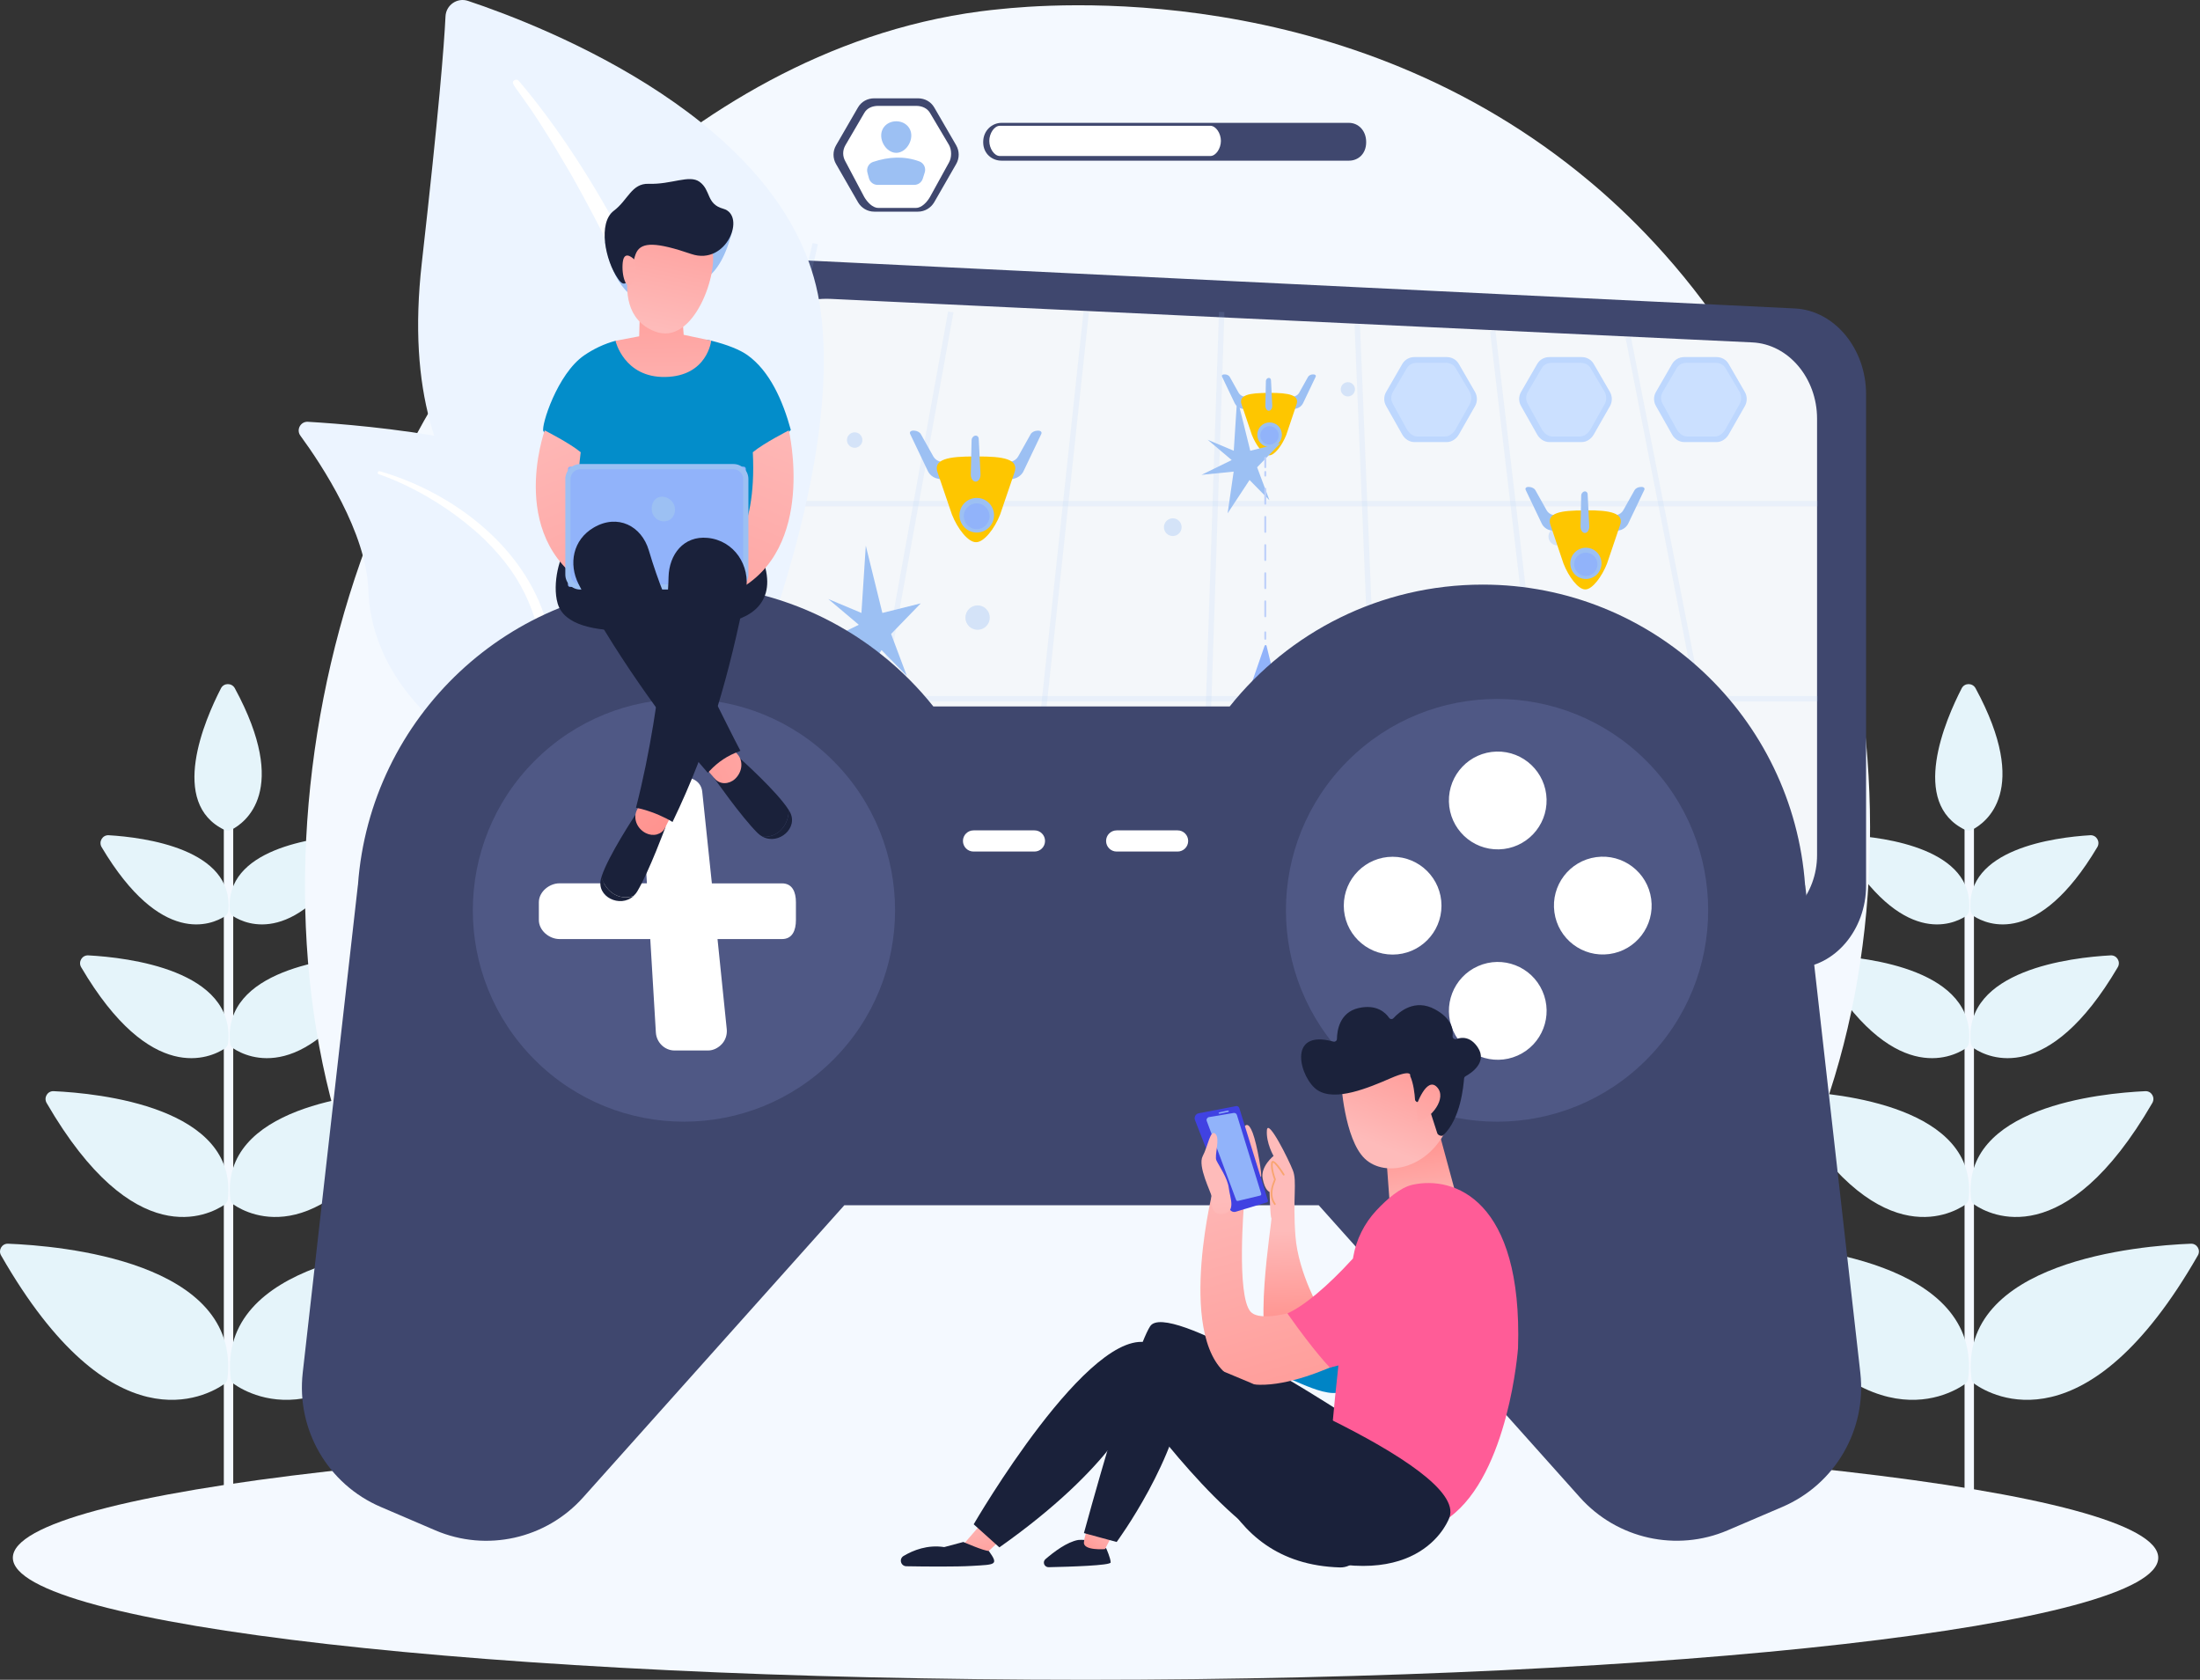 <svg width="685" height="523" viewBox="0 0 685 523" fill="none" xmlns="http://www.w3.org/2000/svg">
    <rect x="0" y="0" width="685" height="523" fill="#333333" stroke="none"/>
    <title>Features Of Android Game Development</title>
    <path d="M672 484.998C672 505.985 522.463 522.998 338 522.998C153.537 522.998 4 505.985 4 484.998C4 464.011 153.537 446.998 338 446.998C522.463 446.998 672 464.011 672 484.998Z" fill="#F4F9FF"/>
<path d="M72.617 251.72H69.691V476.463H72.617V251.72Z" fill="#F4F9FF"/>
<path d="M72.025 258.369C76.249 256.22 90.423 246.212 73.117 214.287C72.188 212.572 69.701 212.562 68.808 214.294C63.723 224.158 52.507 250.054 69.908 258.398C70.574 258.718 71.366 258.703 72.025 258.369Z" fill="#E5F4FA"/>
<path d="M72.677 285.306C76.678 287.842 92.489 294.907 111.026 263.754C112.023 262.077 110.764 259.933 108.819 260.049C97.761 260.713 69.847 264.293 71.573 283.498C71.636 284.236 72.052 284.911 72.677 285.306Z" fill="#E5F4FA"/>
<path d="M69.992 285.306C65.991 287.842 50.18 294.907 31.643 263.754C30.646 262.077 31.905 259.933 33.85 260.049C44.908 260.713 72.822 264.293 71.099 283.498C71.033 284.236 70.617 284.911 69.992 285.306Z" fill="#E5F4FA"/>
<path d="M72.72 326.467C77.071 329.303 95.639 338.157 117.397 301.141C118.384 299.464 117.121 297.349 115.18 297.455C102.932 298.115 69.393 301.991 71.626 324.685C71.698 325.412 72.108 326.066 72.72 326.467Z" fill="#E5F4FA"/>
<path d="M69.95 326.467C65.599 329.303 47.032 338.157 25.273 301.141C24.287 299.464 25.55 297.349 27.491 297.455C39.738 298.115 73.277 301.991 71.045 324.685C70.975 325.412 70.565 326.066 69.95 326.467Z" fill="#E5F4FA"/>
<path d="M72.777 375.084C77.625 378.362 100.894 390.443 128.153 343.411C129.123 341.737 127.902 339.645 125.971 339.734C111.931 340.379 68.639 344.684 71.715 373.325C71.79 374.037 72.181 374.682 72.777 375.084Z" fill="#E5F4FA"/>
<path d="M69.896 375.084C65.048 378.362 41.779 390.443 14.52 343.411C13.55 341.737 14.771 339.645 16.702 339.734C30.742 340.379 74.034 344.684 70.959 373.325C70.882 374.037 70.49 374.682 69.896 375.084Z" fill="#E5F4FA"/>
<path d="M72.865 430.925C78.293 434.717 107.794 451.198 142.345 390.847C143.287 389.199 142.053 387.153 140.161 387.227C123.997 387.855 67.618 392.659 71.834 429.2C71.916 429.895 72.29 430.523 72.865 430.925Z" fill="#E5F4FA"/>
<path d="M69.804 430.925C64.375 434.717 34.874 451.198 0.323 390.847C-0.619 389.199 0.615 387.153 2.508 387.227C18.671 387.855 75.051 392.659 70.834 429.2C70.754 429.895 70.378 430.523 69.804 430.925Z" fill="#E5F4FA"/>
<path d="M614.617 251.72H611.691V476.463H614.617V251.72Z" fill="#F4F9FF"/>
<path d="M614.025 258.369C618.249 256.22 632.423 246.212 615.117 214.287C614.187 212.572 611.701 212.562 610.808 214.294C605.723 224.158 594.507 250.054 611.908 258.398C612.574 258.718 613.366 258.703 614.025 258.369Z" fill="#E5F4FA"/>
<path d="M614.677 285.306C618.678 287.842 634.489 294.907 653.026 263.754C654.023 262.077 652.764 259.933 650.819 260.049C639.761 260.713 611.847 264.293 613.573 283.498C613.636 284.236 614.052 284.911 614.677 285.306Z" fill="#E5F4FA"/>
<path d="M611.992 285.306C607.991 287.842 592.18 294.907 573.643 263.754C572.646 262.077 573.905 259.933 575.85 260.049C586.908 260.713 614.822 264.293 613.099 283.498C613.033 284.236 612.617 284.911 611.992 285.306Z" fill="#E5F4FA"/>
<path d="M614.72 326.467C619.071 329.303 637.639 338.157 659.397 301.141C660.384 299.464 659.121 297.349 657.18 297.455C644.932 298.115 611.393 301.991 613.626 324.685C613.698 325.412 614.107 326.066 614.72 326.467Z" fill="#E5F4FA"/>
<path d="M611.95 326.467C607.599 329.303 589.032 338.157 567.273 301.141C566.286 299.464 567.55 297.349 569.491 297.455C581.738 298.115 615.277 301.991 613.045 324.685C612.975 325.412 612.565 326.066 611.95 326.467Z" fill="#E5F4FA"/>
<path d="M614.777 375.084C619.625 378.362 642.894 390.443 670.153 343.411C671.123 341.737 669.902 339.645 667.971 339.734C653.931 340.379 610.639 344.684 613.714 373.325C613.791 374.037 614.181 374.682 614.777 375.084Z" fill="#E5F4FA"/>
<path d="M611.896 375.084C607.048 378.362 583.779 390.443 556.52 343.411C555.55 341.737 556.771 339.645 558.702 339.734C572.742 340.379 616.034 344.684 612.959 373.325C612.883 374.037 612.49 374.682 611.896 375.084Z" fill="#E5F4FA"/>
<path d="M614.865 430.925C620.293 434.717 649.794 451.198 684.345 390.847C685.287 389.199 684.053 387.153 682.161 387.227C665.997 387.855 609.618 392.659 613.834 429.2C613.916 429.895 614.29 430.523 614.865 430.925Z" fill="#E5F4FA"/>
<path d="M611.804 430.925C606.375 434.717 576.874 451.198 542.323 390.847C541.381 389.199 542.615 387.153 544.508 387.227C560.671 387.855 617.051 392.659 612.834 429.2C612.754 429.895 612.378 430.523 611.804 430.925Z" fill="#E5F4FA"/>
<path d="M523.64 418.54C510.956 431.623 499.614 439.332 490.92 445.141C406.176 501.795 309.287 485.469 279.337 479.887C231.006 470.887 190.22 464.537 155.182 432.826C75.543 360.787 79.41 210.534 140.268 117.441C147.481 106.4 208.235 16.238 305.332 3.522C307.702 3.208 309.479 3.033 311.029 2.876C326.048 1.289 419.121 -7.119 495.015 56.531C505.886 65.636 523.362 82.084 539.565 107.15C598.837 198.795 599.029 340.745 523.64 418.54Z" fill="#F4F9FF"/>
<path d="M558.867 96.039L244.525 80.776C228.461 79.991 215.69 92.655 216.178 109.016L221.37 285.992C221.84 301.848 235.116 314.18 250.849 313.552L559.233 301.429C571.377 300.958 581.029 289.446 581.029 275.718V122.709C581.029 108.598 571.22 96.649 558.867 96.039Z" fill="#3F476E"/>
<path d="M545.608 106.609L258.654 93.056C243.967 92.359 232.346 103.609 232.781 118.139L237.538 275.369C237.956 289.463 250.082 300.4 264.456 299.859L545.939 289.079C557.038 288.661 565.767 278.439 565.767 266.229V130.297C565.749 117.755 556.881 107.133 545.608 106.609Z" fill="#F4F7FA"/>
<g opacity="0.6">
    <path opacity="0.6" d="M262.051 231.448C262.051 233.855 260.1 235.809 257.696 235.809C255.291 235.809 253.34 233.855 253.34 231.448C253.34 229.041 255.291 227.088 257.696 227.088C260.1 227.07 262.051 229.024 262.051 231.448Z" fill="#9CC0F3"/>
    <path opacity="0.6" d="M458.965 244.618C458.965 247.025 457.014 248.978 454.61 248.978C452.205 248.978 450.254 247.025 450.254 244.618C450.254 242.21 452.205 240.257 454.61 240.257C457.014 240.257 458.965 242.193 458.965 244.618Z" fill="#9CC0F3"/>
    <path opacity="0.6" d="M308.186 192.289C308.186 194.382 306.496 196.091 304.388 196.091C302.297 196.091 300.59 194.399 300.59 192.289C300.59 190.196 302.28 188.486 304.388 188.486C306.479 188.486 308.186 190.196 308.186 192.289Z" fill="#9CC0F3"/>
    <path opacity="0.6" d="M367.912 164.136C367.912 165.654 366.675 166.892 365.159 166.892C363.643 166.892 362.406 165.654 362.406 164.136C362.406 162.619 363.643 161.38 365.159 161.38C366.692 161.363 367.912 162.601 367.912 164.136Z" fill="#9CC0F3"/>
    <path opacity="0.6" d="M487.642 167.049C487.642 168.566 486.405 169.805 484.89 169.805C483.374 169.805 482.137 168.566 482.137 167.049C482.137 165.531 483.374 164.293 484.89 164.293C486.405 164.275 487.642 165.514 487.642 167.049Z" fill="#9CC0F3"/>
    <path opacity="0.6" d="M552.404 257.281C552.404 258.798 551.167 260.037 549.651 260.037C548.135 260.037 546.898 258.798 546.898 257.281C546.898 255.763 548.135 254.525 549.651 254.525C551.167 254.525 552.404 255.763 552.404 257.281Z" fill="#9CC0F3"/>
    <path opacity="0.6" d="M421.886 121.209C421.886 122.43 420.893 123.424 419.674 123.424C418.454 123.424 417.461 122.43 417.461 121.209C417.461 119.988 418.454 118.994 419.674 118.994C420.893 118.994 421.886 119.988 421.886 121.209Z" fill="#9CC0F3"/>
    <path opacity="0.6" d="M364.516 237.483C364.516 238.809 363.436 239.89 362.111 239.89C360.787 239.89 359.707 238.809 359.707 237.483C359.707 236.158 360.787 235.076 362.111 235.076C363.436 235.076 364.516 236.158 364.516 237.483Z" fill="#9CC0F3"/>
    <path opacity="0.6" d="M268.516 137.012C268.516 138.338 267.436 139.419 266.111 139.419C264.787 139.419 263.707 138.338 263.707 137.012C263.707 135.686 264.787 134.605 266.111 134.605C267.453 134.622 268.516 135.686 268.516 137.012Z" fill="#9CC0F3"/>
</g>
<g opacity="0.5">
    <g opacity="0.5">
        <path opacity="0.5" d="M253.021 75.676L201.609 298.356L203.256 298.737L254.667 76.057L253.021 75.676Z" fill="#9CC0F3"/>
    </g>
    <g opacity="0.5">
        <path opacity="0.5" d="M295.209 97.001L258.672 298.417L260.34 298.665L296.877 97.249L295.209 97.001Z" fill="#9CC0F3"/>
    </g>
    <g opacity="0.5">
        <path opacity="0.5" d="M337.366 97.064L315.75 298.471L317.432 298.619L339.048 97.212L337.366 97.064Z" fill="#9CC0F3"/>
    </g>
    <g opacity="0.5">
        <path opacity="0.5" d="M379.544 97.119L372.812 298.524L374.502 298.571L381.233 97.165L379.544 97.119Z" fill="#9CC0F3"/>
    </g>
    <g opacity="0.5">
        <path opacity="0.5" d="M566 155.973H197.656V157.665H566V155.973Z" fill="#9CC0F3"/>
    </g>
    <g opacity="0.5">
        <path opacity="0.5" d="M566 216.709H180.426V218.401H566V216.709Z" fill="#9CC0F3"/>
    </g>
    <g opacity="0.5">
        <path opacity="0.5" d="M556 277.445H163.195V279.137H556V277.445Z" fill="#9CC0F3"/>
    </g>
    <g opacity="0.5">
        <path opacity="0.5" d="M423.443 101L421.754 101.055L429.875 298.561L431.564 298.506L423.443 101Z" fill="#9CC0F3"/>
    </g>
    <g opacity="0.5">
        <path opacity="0.5" d="M465.63 103L463.949 103.153L486.958 298.631L488.639 298.478L465.63 103Z" fill="#9CC0F3"/>
    </g>
    <g opacity="0.5">
        <path opacity="0.5" d="M507.818 105L506.152 105.247L544.057 298.671L545.723 298.424L507.818 105Z" fill="#9CC0F3"/>
    </g>
</g>
<path d="M459.277 122.046L454.225 113.307C453.458 111.964 452.029 111.179 450.479 111.179H440.374C438.823 111.179 437.412 111.964 436.628 113.307L431.575 122.064C430.808 123.407 430.808 125.029 431.575 126.372L436.628 135.32C437.394 136.663 438.823 137.64 440.374 137.64H450.479C452.029 137.64 453.441 136.646 454.225 135.303L459.277 126.442C460.044 125.116 460.044 123.389 459.277 122.046Z" fill="#BDD7FE"/>
<path d="M457.606 121.959L453.233 114.598C452.57 113.447 451.333 112.958 450.009 112.958H441.28C439.956 112.958 438.719 113.447 438.057 114.598L433.684 122.064C433.022 123.215 433.022 124.575 433.684 125.744L438.057 133.681C438.719 134.832 439.956 135.896 441.28 135.896H450.009C451.333 135.896 452.57 134.814 453.233 133.646L457.606 125.884C458.268 124.715 458.268 123.11 457.606 121.959Z" fill="#CBE0FF"/>
<path d="M501.285 122.046L496.232 113.307C495.466 111.964 494.037 111.179 492.487 111.179H482.381C480.831 111.179 479.419 111.964 478.635 113.307L473.583 122.064C472.816 123.407 472.816 125.029 473.583 126.372L478.635 135.32C479.402 136.663 480.831 137.64 482.381 137.64H492.487C494.037 137.64 495.448 136.646 496.232 135.303L501.285 126.442C502.052 125.116 502.052 123.389 501.285 122.046Z" fill="#BDD7FE"/>
<path d="M499.613 121.959L495.24 114.598C494.578 113.447 493.341 112.958 492.017 112.958H483.288C481.964 112.958 480.727 113.447 480.065 114.598L475.692 122.064C475.03 123.215 475.03 124.575 475.692 125.744L480.065 133.681C480.727 134.832 481.964 135.896 483.288 135.896H492.017C493.341 135.896 494.578 134.814 495.24 133.646L499.613 125.884C500.276 124.715 500.276 123.11 499.613 121.959Z" fill="#CBE0FF"/>
<path d="M543.289 122.046L538.236 113.307C537.47 111.964 536.041 111.179 534.491 111.179H524.385C522.835 111.179 521.423 111.964 520.639 113.307L515.587 122.064C514.82 123.407 514.82 125.029 515.587 126.372L520.639 135.32C521.406 136.663 522.835 137.64 524.385 137.64H534.491C536.041 137.64 537.452 136.646 538.236 135.303L543.289 126.442C544.056 125.116 544.056 123.389 543.289 122.046Z" fill="#BDD7FE"/>
<path d="M541.617 121.959L537.244 114.598C536.582 113.447 535.345 112.958 534.021 112.958H525.292C523.968 112.958 522.731 113.447 522.069 114.598L517.696 122.064C517.034 123.215 517.034 124.575 517.696 125.744L522.069 133.681C522.731 134.832 523.968 135.896 525.292 135.896H534.021C535.345 135.896 536.582 134.814 537.244 133.646L541.617 125.884C542.279 124.715 542.279 123.11 541.617 121.959Z" fill="#CBE0FF"/>
<path d="M345.49 267.921C345.49 270.014 343.783 271.723 341.692 271.723H251.79C249.7 271.723 247.992 270.014 247.992 267.921V267.886C247.992 265.793 249.7 264.083 251.79 264.083H341.692C343.783 264.083 345.49 265.793 345.49 267.886V267.921Z" fill="#91B3FA"/>
<path d="M333.747 282.66C333.747 284.719 331.988 286.411 330.141 286.411H251.128C249.281 286.411 247.992 284.701 247.992 282.66V282.503C247.992 280.445 249.281 278.195 251.128 278.195H330.141C331.988 278.195 333.747 280.445 333.747 282.503V282.66Z" fill="#91B3FA"/>
<path d="M368.071 259.967C369.351 259.967 370.388 255.906 370.388 250.897C370.388 245.888 369.351 241.827 368.071 241.827C366.791 241.827 365.754 245.888 365.754 250.897C365.754 255.906 366.791 259.967 368.071 259.967Z" fill="#91B3FA"/>
<path d="M371.348 247.757C371.348 248.001 371.157 248.211 370.895 248.211H365.32C365.076 248.211 364.867 248.019 364.867 247.757V246.885C364.867 246.641 365.059 246.432 365.32 246.432H370.895C371.139 246.432 371.348 246.624 371.348 246.885V247.757Z" fill="url(#paint0_linear_2176_1492)"/>
<path d="M377.602 258.38C378.882 258.38 379.92 254.319 379.92 249.31C379.92 244.3 378.882 240.239 377.602 240.239C376.323 240.239 375.285 244.3 375.285 249.31C375.285 254.319 376.323 258.38 377.602 258.38Z" fill="#91B3FA"/>
<path d="M380.739 245.978C380.739 246.222 380.547 246.432 380.286 246.432H374.711C374.467 246.432 374.258 246.24 374.258 245.978V245.106C374.258 244.862 374.449 244.652 374.711 244.652H380.286C380.53 244.652 380.739 244.844 380.739 245.106V245.978Z" fill="url(#paint1_linear_2176_1492)"/>
<path d="M388.648 268.183H366.538C365.475 268.183 364.465 268.061 363.873 268.95L359.743 275.055C359.587 275.317 359.29 275.23 358.977 275.23H358.959C358.681 275.23 359.012 274.393 359.012 274.079V257.578C359.012 256.269 359.691 255.153 360.998 254.979L371.452 253.444C372.131 253.356 372.706 253.042 373.176 252.554L386.958 238.861L387.899 254.961L388.648 268.183Z" fill="url(#paint2_linear_2176_1492)"/>
<path d="M388.648 268.183H366.538C365.475 268.183 364.465 268.061 363.872 268.95L359.743 274.829C359.586 275.09 359.29 275.02 358.977 274.933L364.935 263.142C365.841 261.398 367.636 259.95 369.587 259.95H375.215C376.086 259.95 376.94 260.002 377.706 259.583L387.881 254.856L388.648 268.183Z" fill="#91B3FA"/>
<path d="M418.774 259.967C420.054 259.967 421.091 255.906 421.091 250.897C421.091 245.888 420.054 241.827 418.774 241.827C417.494 241.827 416.457 245.888 416.457 250.897C416.457 255.906 417.494 259.967 418.774 259.967Z" fill="#91B3FA"/>
<path d="M421.856 246.885C421.856 246.641 421.665 246.432 421.403 246.432H415.828C415.584 246.432 415.375 246.624 415.375 246.885V247.757C415.375 248.001 415.567 248.211 415.828 248.211H421.403C421.647 248.211 421.856 248.019 421.856 247.757V246.885Z" fill="url(#paint3_linear_2176_1492)"/>
<path d="M409.243 258.38C410.523 258.38 411.56 254.319 411.56 249.31C411.56 244.3 410.523 240.239 409.243 240.239C407.963 240.239 406.926 244.3 406.926 249.31C406.926 254.319 407.963 258.38 409.243 258.38Z" fill="#91B3FA"/>
<path d="M412.466 245.123C412.466 244.879 412.274 244.67 412.013 244.67H406.437C406.193 244.67 405.984 244.862 405.984 245.123V245.996C405.984 246.24 406.176 246.449 406.437 246.449H412.013C412.257 246.449 412.466 246.257 412.466 245.996V245.123Z" fill="url(#paint4_linear_2176_1492)"/>
<path d="M398.18 268.183H420.289C421.352 268.183 422.363 268.061 422.955 268.95L427.084 275.055C427.241 275.317 427.537 275.23 427.851 275.23H427.868C428.147 275.23 427.136 274.393 427.136 274.079V257.578C427.136 256.269 426.788 255.153 425.499 254.979L415.202 253.444C414.522 253.356 414.034 253.042 413.564 252.554L399.817 238.861L398.894 254.961L398.18 268.183Z" fill="url(#paint5_linear_2176_1492)"/>
<path d="M398.18 268.183H420.289C421.352 268.183 422.363 268.061 422.955 268.95L427.084 274.829C427.241 275.09 427.537 275.02 427.851 274.933L421.892 263.142C420.986 261.398 419.192 259.95 417.24 259.95H411.613C410.742 259.95 409.888 260.002 409.121 259.583L398.946 254.856L398.18 268.183Z" fill="#91B3FA"/>
<path d="M387.287 264.66C387.148 264.433 386.904 264.293 386.642 264.276C386.381 264.258 386.12 264.363 385.945 264.555C384.883 265.758 383.959 266.979 383.193 268.183C383.036 268.445 384.343 282.102 385.214 282.748C385.667 283.097 386.939 283.044 387.061 282.94C388.088 282.172 389.482 268.846 389.308 268.445C388.768 267.189 388.088 265.915 387.287 264.66Z" fill="url(#paint6_linear_2176_1492)"/>
<path d="M402.291 264.66C402.151 264.433 401.908 264.293 401.646 264.276C401.385 264.258 401.124 264.363 400.949 264.555C399.887 265.758 398.963 266.979 398.197 268.183C398.04 268.445 399.346 282.102 400.218 282.748C400.671 283.097 401.942 283.044 402.064 282.94C403.092 282.172 404.486 268.846 404.312 268.445C403.772 267.189 403.092 265.915 402.291 264.66Z" fill="url(#paint7_linear_2176_1492)"/>
<path d="M400.6 226.564L394.38 201.185C394.327 200.993 394.31 200.836 394.101 200.836C393.892 200.836 393.787 200.958 393.718 201.15L385.337 225.43C385.198 225.867 384.832 226.337 384.832 226.808V271.497C384.832 272.457 386.226 274.061 387.184 274.061H399.624C400.582 274.061 400.112 272.439 400.112 271.497V227.646C400.129 227.279 400.704 226.931 400.6 226.564Z" fill="#91B3FA"/>
<path d="M392.76 244.199C395.762 244.199 398.196 238.92 398.196 232.408C398.196 225.895 395.762 220.616 392.76 220.616C389.758 220.616 387.324 225.895 387.324 232.408C387.324 238.92 389.758 244.199 392.76 244.199Z" fill="url(#paint8_linear_2176_1492)"/>
<path d="M395.217 263.072C395.077 262.845 394.833 262.706 394.572 262.688C394.311 262.671 394.049 262.776 393.875 262.967C392.812 264.171 391.889 265.392 391.122 266.596C390.965 266.857 392.272 280.515 393.143 281.16C393.596 281.509 394.868 281.457 394.99 281.352C396.018 280.585 397.412 267.258 397.238 266.857C396.715 265.601 396.035 264.328 395.217 263.072Z" fill="#91B3FA"/>
<path d="M400.131 249.379H384.852V259.374H400.131V249.379Z" fill="url(#paint9_linear_2176_1492)"/>
<path d="M318.693 146.693L324.216 135.129C324.512 134.518 324.042 134.065 323.206 134.082L322.892 134.099C322.108 134.117 321.237 134.588 320.923 135.163L317.003 142.158C316.585 142.926 315.731 143.536 314.843 143.745L308.954 145.054L304.633 151.63L315.836 148.996C317.055 148.699 318.17 147.81 318.693 146.693Z" fill="#9CC0F3"/>
<path d="M283.394 135.128L288.917 146.693C289.457 147.809 290.554 148.699 291.791 148.978L302.994 151.612L298.673 145.036L292.784 143.728C291.896 143.536 291.042 142.908 290.624 142.141L286.704 135.146C286.39 134.588 285.519 134.117 284.735 134.082L284.421 134.064C283.568 134.064 283.097 134.518 283.394 135.128Z" fill="#9CC0F3"/>
<path d="M311.392 160.229C309.667 164.624 306.375 168.811 303.953 168.811C303.918 168.811 303.883 168.811 303.848 168.811C301.426 168.811 298.134 164.607 296.409 160.229C294.945 155.92 293.482 151.647 292.018 147.356C290.258 142.908 295.363 142.071 303.744 142.123C303.848 142.123 303.953 142.123 304.057 142.123C312.455 142.071 317.543 142.908 315.783 147.356C314.337 151.647 312.873 155.92 311.392 160.229Z" fill="#FEC600"/>
<path d="M298.742 160.421C298.742 157.438 301.147 155.031 304.126 155.031C307.105 155.031 309.509 157.438 309.509 160.421C309.509 163.403 307.105 165.81 304.126 165.81C301.164 165.81 298.742 163.386 298.742 160.421Z" fill="#9CC0F3"/>
<path d="M300.086 160.735C300.086 158.519 301.88 156.723 304.093 156.723C306.306 156.723 308.1 158.519 308.1 160.735C308.1 162.95 306.306 164.746 304.093 164.746C301.88 164.729 300.086 162.95 300.086 160.735Z" fill="#91B3FA"/>
<path d="M302.523 136.995C302.541 136.35 303.011 135.774 303.604 135.652C304.196 135.53 304.719 135.949 304.736 136.594L305.294 147.566C305.363 148.856 304.684 149.955 303.778 149.955C302.907 149.955 302.245 148.891 302.262 147.67L302.523 136.995Z" fill="#9CC0F3"/>
<path d="M506.967 163.02L511.967 152.554C512.228 151.996 511.81 151.577 511.044 151.612L510.747 151.629C510.033 151.647 509.249 152.065 508.953 152.589L505.416 158.903C505.033 159.583 504.266 160.159 503.465 160.333L498.133 161.519L494.23 167.467L504.353 165.095C505.486 164.816 506.479 164.014 506.967 163.02Z" fill="#9CC0F3"/>
<path d="M475.047 152.554L480.047 163.02C480.535 164.031 481.528 164.834 482.643 165.095L492.766 167.467L488.863 161.519L483.532 160.333C482.73 160.159 481.964 159.601 481.58 158.903L478.044 152.589C477.765 152.083 476.981 151.664 476.249 151.629L475.953 151.612C475.204 151.577 474.785 151.996 475.047 152.554Z" fill="#9CC0F3"/>
<path d="M500.361 175.491C498.81 179.451 495.831 183.515 493.636 183.515C493.601 183.515 493.566 183.515 493.549 183.515C491.353 183.515 488.374 179.468 486.823 175.491C485.499 171.601 484.175 167.607 482.851 163.717C481.265 159.705 485.865 158.868 493.461 158.92C493.549 158.92 493.653 158.885 493.74 158.885C501.319 158.833 505.936 159.705 504.351 163.717C503.009 167.624 501.685 171.601 500.361 175.491Z" fill="#FEC600"/>
<path d="M488.934 175.404C488.934 172.718 491.111 170.538 493.795 170.538C496.478 170.538 498.656 172.718 498.656 175.404C498.656 178.09 496.478 180.271 493.795 180.271C491.111 180.288 488.934 178.108 488.934 175.404Z" fill="#9CC0F3"/>
<path d="M490.137 175.7C490.137 173.694 491.757 172.072 493.761 172.072C495.764 172.072 497.385 173.694 497.385 175.7C497.385 177.706 495.764 179.328 493.761 179.328C491.757 179.311 490.137 177.689 490.137 175.7Z" fill="#91B3FA"/>
<path d="M492.332 154.229C492.349 153.653 492.785 153.112 493.307 153.008C493.847 152.903 494.3 153.269 494.335 153.862L494.84 163.787C494.893 164.956 494.283 165.95 493.482 165.95C492.697 165.95 492.088 164.991 492.123 163.874L492.332 154.229Z" fill="#9CC0F3"/>
<path d="M405.704 125.57L409.641 117.319C409.85 116.883 409.519 116.552 408.927 116.569H408.7C408.143 116.586 407.516 116.918 407.289 117.319L404.501 122.308C404.205 122.848 403.595 123.285 402.951 123.442L398.752 124.383L395.668 129.076L403.665 127.192C404.536 126.982 405.32 126.355 405.704 125.57Z" fill="#9CC0F3"/>
<path d="M380.512 117.302L384.45 125.552C384.833 126.354 385.617 126.982 386.505 127.192L394.503 129.076L391.419 124.383L387.22 123.441C386.575 123.302 385.983 122.848 385.669 122.308L382.881 117.319C382.655 116.918 382.028 116.586 381.47 116.569H381.244C380.634 116.534 380.303 116.865 380.512 117.302Z" fill="#9CC0F3"/>
<path d="M400.495 135.425C399.258 138.547 396.923 141.774 395.181 141.774C395.163 141.774 395.128 141.774 395.111 141.774C393.386 141.774 391.034 138.564 389.797 135.425C388.752 132.355 387.706 129.197 386.661 126.128C385.406 122.953 389.048 122.308 395.024 122.342C395.093 122.342 395.181 122.325 395.25 122.325C401.244 122.29 404.868 122.97 403.613 126.145C402.585 129.215 401.54 132.355 400.495 135.425Z" fill="#FEC600"/>
<path d="M391.473 135.355C391.473 133.227 393.198 131.518 395.306 131.518C397.431 131.518 399.139 133.244 399.139 135.355C399.139 137.483 397.414 139.192 395.306 139.192C393.198 139.192 391.473 137.466 391.473 135.355Z" fill="#9CC0F3"/>
<path d="M397.296 137.585C398.412 136.468 398.412 134.656 397.296 133.539C396.18 132.422 394.371 132.422 393.255 133.539C392.139 134.656 392.139 136.468 393.255 137.585C394.371 138.702 396.18 138.702 397.296 137.585Z" fill="#91B3FA"/>
<path d="M394.155 118.627C394.173 118.174 394.504 117.755 394.922 117.668C395.34 117.581 395.706 117.877 395.741 118.348L396.141 126.18C396.194 127.105 395.706 127.89 395.061 127.89C394.434 127.89 393.964 127.14 393.981 126.25L394.155 118.627Z" fill="#9CC0F3"/>
<path d="M487.973 218.314L489.803 190.039L496.772 218.314L512.888 214.267L500.431 227.122L507.034 244.74L496.406 233.907L484.663 251.717L487.904 229.442L470.742 231.151L486.858 223.267L474.035 212.435L487.973 218.314Z" fill="#0084C5"/>
<path d="M384.151 140.344L385.213 123.86L389.29 140.344L398.699 137.989L391.416 145.49L395.266 155.763L389.064 149.449L382.234 159.828L384.116 146.833L374.098 147.844L383.506 143.239L376.032 136.925L384.151 140.344Z" fill="#9CC0F3"/>
<path d="M393.96 199.196C393.716 199.196 393.664 199.004 393.664 198.76V197.016C393.664 196.771 393.716 196.58 393.96 196.58C394.204 196.58 394.256 196.771 394.256 197.016V198.76C394.256 199.004 394.204 199.196 393.96 199.196Z" fill="#BDD0FB"/>
<path d="M393.96 192.184C393.716 192.184 393.664 191.992 393.664 191.748V187.37C393.664 187.126 393.716 186.934 393.96 186.934C394.204 186.934 394.256 187.126 394.256 187.37V191.748C394.256 191.992 394.204 192.184 393.96 192.184ZM393.96 183.428C393.716 183.428 393.664 183.236 393.664 182.992V178.613C393.664 178.369 393.716 178.177 393.96 178.177C394.204 178.177 394.256 178.369 394.256 178.613V182.992C394.256 183.236 394.204 183.428 393.96 183.428ZM393.96 174.671C393.716 174.671 393.664 174.479 393.664 174.235V169.857C393.664 169.613 393.716 169.421 393.96 169.421C394.204 169.421 394.256 169.613 394.256 169.857V174.235C394.256 174.479 394.204 174.671 393.96 174.671ZM393.96 165.898C393.716 165.898 393.664 165.706 393.664 165.462V161.083C393.664 160.839 393.716 160.647 393.96 160.647C394.204 160.647 394.256 160.839 394.256 161.083V165.462C394.256 165.706 394.204 165.898 393.96 165.898ZM393.96 157.141C393.716 157.141 393.664 156.949 393.664 156.705V152.327C393.664 152.083 393.716 151.891 393.96 151.891C394.204 151.891 394.256 152.083 394.256 152.327V156.705C394.256 156.949 394.204 157.141 393.96 157.141ZM393.96 148.385C393.716 148.385 393.664 148.193 393.664 147.949V147.077C393.664 146.832 393.716 146.641 393.96 146.641C394.204 146.641 394.256 146.832 394.256 147.077V147.949C394.256 148.193 394.204 148.385 393.96 148.385Z" fill="#BDD0FB"/>
<path d="M393.96 145.751C393.716 145.751 393.664 145.559 393.664 145.315V142.681C393.664 142.437 393.716 142.245 393.96 142.245C394.204 142.245 394.256 142.437 394.256 142.681V145.315C394.256 145.559 394.204 145.751 393.96 145.751Z" fill="#BDD0FB"/>
<path d="M268.22 190.841L269.579 169.892L274.736 190.841L286.688 187.858L277.454 197.382L282.35 210.429L274.475 202.406L265.764 215.61L268.168 199.092L255.449 200.365L267.401 194.521L257.888 186.498L268.22 190.841Z" fill="#9CC0F3"/>
<path d="M208.215 270.956C208.215 270.956 217.135 215.296 193.493 196.841C169.815 178.369 122.251 162.356 131.328 81.927C136.642 34.831 138.28 14.144 138.715 5.091C138.889 1.55 142.374 -0.839 145.719 0.277C169.432 8.179 245.9 37.866 255.134 94.137C266.059 160.856 208.215 270.956 208.215 270.956Z" fill="#ECF4FF"/>
<path d="M161.506 25.151C184.974 52.641 210.116 99.074 220.831 143.518C221.998 150.757 226.162 166.403 225.273 193.056C224.681 215.313 220.343 238.303 215.342 253.252C215.029 254.194 214.001 254.699 213.06 254.385C211.44 253.845 211.91 252.083 211.91 252.135C218.792 226.39 221.859 193.597 218.252 163.142C213.461 125.692 196.543 87.701 178.18 54.943L176.263 51.699C161.924 27 158.3 26.337 160.129 24.994C160.565 24.68 161.175 24.75 161.506 25.151Z" fill="white"/>
<path d="M199.993 375.543C202.989 378.055 178.284 324.418 184.329 251.14C187.169 216.621 197.275 174.95 182.274 154.28C169.799 137.081 114.168 132.407 95.874 131.325C93.591 131.186 92.18 133.785 93.522 135.634C100.195 144.756 114.115 165.827 114.69 183.759C115.457 207.411 133.054 226.633 150.947 235.058C168.841 243.483 178.406 249.728 180.218 282.119C182.047 314.493 191.473 368.426 199.993 375.543Z" fill="#ECF4FF"/>
<path d="M118.246 146.71C140.373 153.111 161.89 169.194 169.382 191.329L170.079 193.439C171.682 198.376 179.296 232.529 181.491 259.827C181.526 260.176 181.265 260.472 180.934 260.49C180.359 260.542 180.237 259.879 180.272 259.949C177.937 244.251 173.982 224.121 170.619 208.964C167.082 192.463 164.521 181.229 150.566 167.676C134.955 152.92 117.88 147.634 117.933 147.652C117.671 147.565 117.532 147.268 117.636 147.024C117.724 146.78 117.985 146.64 118.246 146.71Z" fill="white"/>
<path d="M579.239 427.439L562.078 275.599L562.043 275.616C558.297 223.357 514.792 182.017 461.653 182.017C429.751 182.017 401.335 196.826 382.884 219.956H290.613C272.162 196.809 243.745 182 211.844 182C158.687 182 115.2 223.287 111.454 275.546L111.436 275.564L94.257 427.422C92.254 445.161 102.098 462.133 118.51 469.163L135.55 476.471C151.474 483.291 169.977 479.157 181.546 466.232L262.893 375.25H410.604L491.951 466.232C503.52 479.157 522.023 483.274 537.947 476.454L554.987 469.163C571.382 462.133 581.243 445.179 579.239 427.439Z" fill="#3F476E"/>
<path d="M259.439 329.957C285.11 304.256 285.11 262.586 259.439 236.885C233.767 211.184 192.146 211.184 166.474 236.885C140.803 262.586 140.803 304.256 166.474 329.957C192.146 355.658 233.767 355.658 259.439 329.957Z" fill="#4F5885"/>
<path d="M512.611 329.964C538.282 304.263 538.282 262.594 512.61 236.893C486.939 211.192 445.318 211.192 419.646 236.893C393.975 262.594 393.975 304.263 419.646 329.964C445.318 355.665 486.939 355.665 512.611 329.964Z" fill="#4F5885"/>
<path d="M466.723 264.448C475.121 264.238 481.759 257.252 481.549 248.845C481.339 240.437 474.361 233.792 465.963 234.002C457.566 234.212 450.928 241.198 451.138 249.605C451.348 258.013 458.325 264.658 466.723 264.448Z" fill="white"/>
<path d="M472.503 328.658C480.185 325.255 483.657 316.262 480.259 308.571C476.86 300.88 467.877 297.403 460.195 300.806C452.513 304.209 449.04 313.202 452.439 320.893C455.838 328.584 464.821 332.06 472.503 328.658Z" fill="white"/>
<path d="M501.106 297.041C509.429 295.905 515.256 288.229 514.121 279.896C512.986 271.564 505.319 265.73 496.996 266.866C488.673 268.002 482.846 275.678 483.981 284.011C485.116 292.344 492.783 298.177 501.106 297.041Z" fill="white"/>
<path d="M433.616 297.207C442.017 297.207 448.826 290.39 448.826 281.98C448.826 273.57 442.017 266.752 433.616 266.752C425.216 266.752 418.406 273.57 418.406 281.98C418.406 290.39 425.216 297.207 433.616 297.207Z" fill="white"/>
<path d="M243.483 275.038H221.653L218.656 246.519C218.342 243.536 215.833 241.984 212.837 241.984H205.571C203.968 241.984 202.418 241.949 201.32 243.117C200.223 244.286 199.648 245.49 199.735 247.112L201.425 275.02H174.21C170.987 275.02 167.781 277.689 167.781 280.916V286.463C167.781 289.69 170.987 292.376 174.21 292.376H202.47L204.212 321.471C204.404 324.558 206.948 327.07 210.049 327.07H220.468C222.123 327.07 223.691 326.233 224.806 325.012C225.921 323.791 226.444 322.099 226.287 320.459L223.412 292.376H243.483C246.707 292.376 247.822 289.69 247.822 286.463V280.916C247.822 277.707 246.707 275.038 243.483 275.038Z" fill="white"/>
<path d="M325.387 261.833C325.387 263.665 323.907 265.13 322.095 265.13H303.121C301.292 265.13 299.828 263.648 299.828 261.833C299.828 260.002 301.309 258.537 303.121 258.537H322.095C323.907 258.519 325.387 260.002 325.387 261.833Z" fill="white"/>
<path d="M369.954 261.833C369.954 263.665 368.473 265.13 366.661 265.13H347.687C345.858 265.13 344.395 263.648 344.395 261.833C344.395 260.002 345.875 258.537 347.687 258.537H366.661C368.473 258.519 369.954 260.002 369.954 261.833Z" fill="white"/>
<path d="M181.891 110.638C184.871 108.597 188.164 107.045 191.648 106.103C192.955 105.754 200.028 107.813 204.402 107.708C210.395 107.568 216.51 104.83 221.459 106.068C226.372 107.289 230.396 108.894 232.714 110.551C239.665 115.505 243.742 124.732 246.234 133.872C241.53 138.704 235.606 140.867 235.606 140.867L234.508 185.294L208.269 198.742L178.302 183.672L179.382 140.256C179.382 140.256 169.87 135.826 169.173 134.204C168.458 132.581 173.493 116.412 181.891 110.638Z" fill="#038DCA"/>
<path d="M183.775 168.148C183.775 168.148 179.768 168.218 176.788 170.52C174.332 172.421 171.84 181.718 173.635 187.893C177.607 201.516 212.47 194.801 222.349 194.225C232.228 193.649 241.27 188.748 238.326 176.869C235.381 164.956 183.775 168.148 183.775 168.148Z" fill="#1A213A"/>
<path d="M196.109 69.595C195.987 69.822 188.391 75.421 188.391 75.421C188.391 75.421 190.063 87.457 196.893 92.201C204.367 97.434 214.96 87.91 214.96 87.91C214.96 87.91 223.393 89.916 227.871 72.351C228.899 68.322 222.958 67.973 215.797 68.723C206.563 69.682 196.109 69.595 196.109 69.595Z" fill="#9CC0F3"/>
<path d="M169.609 134.012C169.609 134.012 156.855 169.386 185.934 183.934C191.962 183.131 189.645 173.102 189.645 173.102C189.645 173.102 177.014 170.311 180.812 140.797C177.31 137.902 169.609 134.012 169.609 134.012Z" fill="url(#paint10_linear_2176_1492)"/>
<path d="M245.607 134.012C245.607 134.012 254.37 170.939 229.282 183.934C223.253 183.131 225.571 173.102 225.571 173.102C225.571 173.102 235.745 168.078 234.404 140.797C237.906 137.902 245.607 134.012 245.607 134.012Z" fill="url(#paint11_linear_2176_1492)"/>
<path d="M231.565 182.73H177.484C177.136 182.73 176.84 182.433 176.84 182.084V145.943C176.84 145.594 177.136 145.297 177.484 145.297H231.565C231.913 145.297 232.21 145.594 232.21 145.943V182.084C232.21 182.451 231.913 182.73 231.565 182.73Z" fill="#91B3FA"/>
<path d="M228.375 183.55H180.671C178.11 183.55 176.02 181.456 176.02 178.892V149.135C176.02 146.571 178.11 144.478 180.671 144.478H228.375C230.936 144.478 233.027 146.571 233.027 149.135V178.892C233.027 181.456 230.936 183.55 228.375 183.55ZM180.671 146.1C178.999 146.1 177.64 147.46 177.64 149.135V178.892C177.64 180.567 178.999 181.927 180.671 181.927H228.375C230.048 181.927 231.407 180.567 231.407 178.892V149.135C231.407 147.46 230.048 146.1 228.375 146.1H180.671Z" fill="#9CC0F3"/>
<path d="M187.293 272.979C189.331 266.543 197.764 253.81 197.764 253.81L199.524 254.124L207.242 257.438C207.242 257.438 202.137 271.252 198.496 277.41C198.13 278.038 197.694 278.561 197.224 278.98C196.945 279.067 196.666 279.154 196.37 279.206C191.98 280.183 188.234 276.974 187.293 272.979Z" fill="#1A213A"/>
<path d="M187.118 273.625C187.17 273.416 187.24 273.206 187.309 272.979C188.233 276.974 191.996 280.183 196.404 279.224C196.7 279.154 196.979 279.085 197.258 278.997C193.076 282.782 185.637 279.189 187.118 273.625Z" fill="#1A213A"/>
<path d="M199.592 249.798L198.373 252.083C197.728 253.304 197.641 254.769 198.146 256.147C198.652 257.525 199.714 258.694 201.091 259.392C202.188 259.95 203.425 260.089 204.54 259.793C205.656 259.479 206.562 258.764 207.067 257.769L208.826 254.228L199.592 249.798Z" fill="url(#paint12_linear_2176_1492)"/>
<path d="M220.29 167.467C212.833 166.77 208.338 172.648 208.164 179.66C208.233 179.817 206.979 216.744 198.023 251.49C201.299 252.153 204.522 253.339 207.484 254.839C208.146 255.17 208.773 255.537 209.401 255.92C221.022 231.884 227.137 209.61 232.242 184.056C233.758 176.102 228.566 168.235 220.29 167.467Z" fill="#1A213A"/>
<path d="M245.555 252.153C241.948 246.432 230.571 236.28 230.571 236.28L228.951 237.03L222.348 242.228C222.348 242.228 230.798 254.316 235.868 259.339C236.39 259.845 236.931 260.246 237.506 260.543C237.802 260.56 238.098 260.56 238.394 260.543C242.872 260.334 245.677 256.269 245.555 252.153Z" fill="#1A213A"/>
<path d="M245.902 252.728C245.797 252.537 245.675 252.345 245.553 252.153C245.675 256.269 242.87 260.334 238.392 260.543C238.096 260.56 237.8 260.543 237.504 260.543C242.487 263.142 248.724 257.752 245.902 252.728Z" fill="#1A213A"/>
<path d="M227.8 232.861L229.56 234.762C230.501 235.774 230.954 237.187 230.814 238.652C230.675 240.117 229.943 241.53 228.811 242.559C227.905 243.379 226.737 243.832 225.587 243.832C224.42 243.832 223.375 243.344 222.643 242.524L220.047 239.541L227.8 232.861Z" fill="url(#paint13_linear_2176_1492)"/>
<path d="M220.97 239.995C223.6 237.187 226.649 235.181 230.117 233.96C230.256 233.89 230.395 233.82 230.535 233.75C229.559 231.919 228.322 229.512 226.737 226.337C215.185 202.946 207.833 190.98 202.014 171.34C199.749 163.717 192.326 159.932 184.922 164.223C178.319 168.043 176.994 175.613 180.148 181.858C189.591 200.574 207.188 225.587 220.395 240.623C220.604 240.413 220.795 240.204 220.97 239.995Z" fill="#1A213A"/>
<path d="M191.633 106.103C191.633 106.103 194.281 117.616 207.157 117.371C220.276 117.127 221.443 106.068 221.443 106.068L212.871 104.237L212.157 94.678L199.264 95.638L199.02 104.708L191.633 106.103Z" fill="url(#paint14_linear_2176_1492)"/>
<path d="M201.091 67.589C201.091 67.589 186.316 96.231 203.843 103.173C216.196 108.074 223.949 84.16 221.632 77.671C218.06 67.659 215.708 68.845 215.708 68.845L201.091 67.589Z" fill="url(#paint15_linear_2176_1492)"/>
<path d="M225.186 64.99C232.486 66.996 226.249 82.835 215.255 79.084C204.279 75.334 199.958 75.386 198.25 78.404C196.543 81.422 196.177 92.149 192.466 86.846C188.389 81.038 186.124 69.369 191.124 65.618C195.585 62.252 196.63 57.054 201.979 57.228C209.087 57.472 214.575 54.315 217.781 56.583C221.44 59.199 219.82 63.508 225.186 64.99Z" fill="#1B223B"/>
<path d="M197.573 80.881C197.573 80.881 194.419 77.48 193.914 81.579C193.408 85.66 195.029 90.928 196.928 88.05C198.827 85.155 197.573 80.881 197.573 80.881Z" fill="url(#paint16_linear_2176_1492)"/>
<path d="M210.116 158.048C210.429 160.107 209.314 161.991 207.258 162.287C205.203 162.601 203.286 161.171 202.972 159.095C202.659 157.037 203.617 154.978 205.673 154.682C207.729 154.368 209.82 155.973 210.116 158.048Z" fill="#9CC0F3"/>
<path d="M297.718 45.227L290.888 33.453C289.843 31.64 287.927 30.61 285.836 30.61H272.194C270.103 30.61 268.186 31.64 267.141 33.453L260.311 45.262C259.266 47.059 259.266 49.274 260.311 51.071L267.141 62.95C268.186 64.763 270.103 65.897 272.194 65.897H285.836C287.927 65.897 289.843 64.746 290.888 62.95L297.718 51.071C298.764 49.274 298.764 47.042 297.718 45.227Z" fill="#3F476E"/>
<path d="M295.473 45.106L289.584 35.181C288.678 33.628 287.022 32.965 285.228 32.965H273.45C271.656 32.965 269.983 33.611 269.094 35.181L263.205 45.263C262.317 46.815 262.317 48.664 263.205 50.216L269.094 61.328C270 62.88 271.656 64.729 273.45 64.729H285.228C287.022 64.729 288.695 62.845 289.584 61.293L295.473 50.6C296.361 49.048 296.361 46.675 295.473 45.106Z" fill="white"/>
<path d="M425.375 44.286C425.375 47.861 422.935 50.024 420.008 50.024H311.83C308.903 50.024 306.133 47.861 306.133 44.286V44.216C306.133 40.64 308.886 38.251 311.83 38.251H420.008C422.935 38.251 425.375 40.64 425.375 44.216V44.286Z" fill="#3F476E"/>
<path d="M380.144 43.867C380.144 46.152 378.646 48.577 376.817 48.577H311.359C309.512 48.577 308.031 46.17 308.031 43.867C308.031 41.582 309.53 39.158 311.359 39.158H376.817C378.663 39.175 380.144 41.582 380.144 43.867Z" fill="white"/>
<path d="M283.745 42.192C283.745 44.791 281.654 47.582 279.058 47.582C276.462 47.582 274.371 44.791 274.371 42.192C274.371 39.593 276.462 37.762 279.058 37.762C281.636 37.762 283.745 39.593 283.745 42.192Z" fill="#9CC0F3"/>
<path d="M273.24 57.559H284.687C285.889 57.559 286.952 56.775 287.318 55.623L287.928 53.705C288.381 52.292 287.649 50.774 286.255 50.251C281.603 48.541 276.777 48.768 271.846 50.408C270.47 50.861 269.703 52.344 270.087 53.757L270.557 55.501C270.888 56.722 271.986 57.559 273.24 57.559Z" fill="#9CC0F3"/>
<path d="M401.228 429.285C404.068 429.843 420.236 439.489 420.236 428.465C420.236 427.436 420.236 416.168 420.236 416.168C420.236 416.168 400.409 429.111 401.228 429.285Z" fill="#0084C5"/>
<path d="M411.349 408.598C411.349 408.598 404.24 396.597 403.352 384.806C402.463 373.014 403.909 367.869 402.568 364.432C401.244 361.014 394.762 348.001 394.466 351.908C394.17 355.816 396.539 359.897 396.539 359.897C396.539 359.897 392.428 363.177 393.142 366.944C393.839 370.712 395.285 371.096 395.285 371.096C395.285 371.096 395.511 379.241 395.877 379.241C396.243 379.241 389.361 420.162 397.062 421.052C404.763 421.942 410.983 427.419 411.349 408.598Z" fill="url(#paint17_linear_2176_1492)"/>
<path d="M391.036 364.049C390.966 363.508 385.983 352.658 386.872 351.437C387.76 350.199 388.666 349.1 390.06 352.763C391.454 356.426 393.127 366.369 392.586 366.421C392.064 366.473 391.297 365.985 391.036 364.049Z" fill="url(#paint18_linear_2176_1492)"/>
<path d="M344.462 482.137C344.462 482.137 340.698 479.015 335.715 479.468C332.231 480.079 328.154 483.166 325.506 485.451C325.053 485.852 324.896 486.48 325.122 487.038C325.349 487.597 325.906 487.963 326.516 487.946C333.05 487.806 345.821 487.422 345.821 486.463C345.821 485.172 344.462 482.137 344.462 482.137Z" fill="#1A213A"/>
<path d="M347.042 476.643L344.045 482.312C344.045 482.312 337.267 482.87 337.494 480.201C337.72 477.532 339.375 474.305 339.375 474.305L347.042 476.643Z" fill="url(#paint19_linear_2176_1492)"/>
<path d="M423.617 480.497C418.913 454.821 415.498 438.338 415.498 438.338C415.498 438.338 363.439 404.708 358.107 412.941C352.776 421.174 337.496 477.323 337.496 477.323L347.688 480.096C347.688 480.096 367.167 453.688 368.944 431.151C373.962 447.6 378.631 486.881 417.205 488.015C419.122 488.068 420.951 487.265 422.206 485.8C423.425 484.335 423.966 482.381 423.617 480.497Z" fill="#1A213A"/>
<path d="M311.063 479.869L304.843 485.765L299.965 480.864L306.394 473.416L311.063 479.869Z" fill="url(#paint20_linear_2176_1492)"/>
<path d="M447.919 351.978L453.111 371.13C453.354 372.003 453.058 372.962 452.379 373.468C449.887 375.369 443.336 379.137 434.381 375.474C433.353 375.055 432.656 373.991 432.569 372.787L431.332 356.095L447.919 351.978Z" fill="url(#paint21_linear_2176_1492)"/>
<path d="M417.531 336.524C417.531 336.524 418.542 354.647 424.953 360.752C431.348 366.839 445.094 363.839 450.774 350.722L443.735 326.86L417.531 336.524Z" fill="url(#paint22_linear_2176_1492)"/>
<path d="M441.681 343.117C441.141 343.239 440.618 342.856 440.584 342.315C440.479 340.64 440.131 337.309 439.068 334.989C439.068 334.989 439.921 332.704 433.039 335.687C426.157 338.669 415.808 343.047 410.25 339.437C404.832 335.931 400.372 320.197 415.146 324.296C415.704 324.453 416.279 324.035 416.279 323.459C416.314 320.947 417.045 315.209 423.039 313.848C428.632 312.592 431.419 315.296 432.517 316.901C432.848 317.371 433.51 317.424 433.893 316.988C435.705 314.999 440.531 310.83 446.821 314.267C451.996 317.092 452.553 320.494 452.292 322.552C452.205 323.215 452.849 323.738 453.476 323.494C455.184 322.883 457.867 322.709 460.132 326.11C463.268 330.82 457.919 334.204 456.334 335.076C456.072 335.216 455.898 335.477 455.863 335.774C455.654 338.059 454.853 348.263 449.382 353.461C448.912 353.914 447.71 353.461 447.518 352.833L444.451 343.327C444.312 342.89 443.859 342.629 443.406 342.733L441.681 343.117Z" fill="#1B223B"/>
<path d="M440.934 344.408C440.934 344.408 444.105 335.024 447.397 338.442C450.708 341.861 445.62 348.315 441.421 349.274L440.934 344.408Z" fill="url(#paint23_linear_2176_1492)"/>
<path d="M417.533 403.487C417.533 403.487 393.803 413.499 389.36 408.371C384.917 403.26 387.357 374.584 387.357 374.584L377.356 371.916C377.356 371.916 365.073 422.535 385.945 430.105C401.103 435.6 429.99 417.721 429.99 417.721L417.533 403.487Z" fill="url(#paint24_linear_2176_1492)"/>
<path d="M439.836 368.863C436.003 369.7 431.822 373.363 428.546 376.869C424.8 380.881 422.291 385.905 421.35 391.312C421.316 391.486 421.298 391.661 421.263 391.835C413.005 400.888 405.74 406.766 400.844 408.929C409.433 421.139 414.085 425.779 414.085 425.779C414.085 425.779 415.078 425.57 416.733 425.134C415.113 439.699 414.242 450.984 414.242 450.984C414.242 450.984 431.02 467.66 451.335 472.404C469.838 458.764 472.661 419.744 472.661 419.744C474.107 373.485 452.764 366.02 439.836 368.863Z" fill="#FF5C97"/>
<path d="M451.318 472.421C451.318 472.421 442.99 497.207 401.872 483.323C381.94 476.59 354.029 437.518 354.029 437.518C354.029 437.518 347.147 456.426 311.169 481.771L303.172 474.584C303.172 474.584 339.603 411.737 358.245 418.261C376.888 424.785 457.033 456.339 451.318 472.421Z" fill="#1A213A"/>
<path d="M307.875 482.887C306.36 482.905 299.948 480.096 299.948 480.096L293.989 481.684C288.797 480.881 284.337 482.66 281.323 484.457C280.661 484.858 280.347 485.626 280.556 486.376C280.748 487.108 281.41 487.632 282.177 487.649C288.066 487.754 297.718 487.841 302.614 487.544C309.949 487.108 311.064 487.318 307.875 482.887Z" fill="#1A213A"/>
<path d="M424.921 422.971C424.799 422.971 424.695 422.884 424.66 422.779C424.625 422.639 424.712 422.5 424.852 422.465C424.921 422.447 431.211 420.878 437.988 416.988C444.226 413.429 452.136 407.115 454.47 397.365C454.505 397.225 454.645 397.138 454.784 397.173C454.923 397.208 455.011 397.347 454.976 397.487C452.589 407.429 444.557 413.831 438.215 417.441C431.385 421.349 425.008 422.953 424.956 422.953C424.974 422.971 424.939 422.971 424.921 422.971Z" fill="#FF5C97"/>
<path d="M372.079 348.734C371.905 348.297 371.94 347.792 372.166 347.39C372.393 346.972 372.793 346.693 373.264 346.605L384.85 344.39C385.303 344.303 385.738 344.565 385.878 345.001L394.781 373.747C394.816 373.869 394.798 374.008 394.746 374.113C394.694 374.235 394.589 374.305 394.45 374.357L384.763 377.27C383.961 377.514 383.125 377.096 382.829 376.328L372.079 348.734Z" fill="url(#paint25_linear_2176_1492)"/>
<path d="M375.737 349.013C375.65 348.769 375.667 348.49 375.807 348.245C375.946 348.019 376.172 347.844 376.434 347.809L384.117 346.519C384.57 346.449 384.988 346.71 385.128 347.146L392.689 371.636C392.724 371.758 392.707 371.898 392.654 372.02C392.585 372.142 392.48 372.229 392.341 372.247L385.459 373.904C385.215 373.956 384.971 373.834 384.884 373.607L375.737 349.013Z" fill="#91B3FA"/>
<path d="M379.449 346.641C379.466 346.728 379.623 346.78 379.797 346.745L382.324 346.204C382.498 346.17 382.62 346.065 382.602 345.978L382.585 345.89C382.567 345.803 382.411 345.751 382.236 345.786L379.71 346.327C379.536 346.361 379.414 346.466 379.431 346.553L379.449 346.641Z" fill="#91B3FA"/>
<path d="M377.234 372.456C377.078 371.183 372.809 363.072 374.482 359.95C376.154 356.845 376.816 351.507 378.419 353.007C380.022 354.507 378.036 359.74 378.75 361.293C379.465 362.845 382.252 366.805 382.601 369.892C382.967 372.98 385.022 377.358 380.684 377.968C376.363 378.579 377.234 372.456 377.234 372.456Z" fill="url(#paint26_linear_2176_1492)"/>
<path d="M423.005 390.859C422.953 390.859 422.901 390.841 422.849 390.806C422.727 390.719 422.692 390.562 422.779 390.44C423.267 389.725 434.853 372.945 441.526 375.788C441.665 375.84 441.717 375.997 441.665 376.137C441.613 376.276 441.456 376.329 441.317 376.276C435.027 373.608 423.319 390.58 423.197 390.754C423.18 390.806 423.092 390.859 423.005 390.859Z" fill="#FF5C97"/>
<path d="M396.96 375.177C396.873 375.177 396.803 375.142 396.751 375.073C394.73 372.264 396.002 369.055 396.542 367.677C396.612 367.502 396.681 367.311 396.716 367.223C396.472 366.665 395.497 363.822 395.793 362.043C395.863 361.642 396.072 361.502 396.246 361.467C397.152 361.293 399.138 364.31 399.939 365.601C400.009 365.723 399.974 365.88 399.852 365.968C399.73 366.037 399.574 366.002 399.486 365.88C398.162 363.752 396.734 361.973 396.35 361.973C396.35 361.973 396.333 362.025 396.316 362.113C396.037 363.805 397.065 366.752 397.204 367.014C397.291 367.171 397.221 367.345 397.03 367.851C396.507 369.142 395.305 372.16 397.169 374.741C397.256 374.863 397.221 375.02 397.117 375.108C397.082 375.16 397.012 375.177 396.96 375.177Z" fill="#F8A570"/>
<defs>
    <linearGradient id="paint0_linear_2176_1492" x1="369.061" y1="246.23" x2="364.407" y2="251.556" gradientUnits="userSpaceOnUse">
        <stop stop-color="#2C50FF"/>
        <stop offset="0.996" stop-color="#1A1B80"/>
    </linearGradient>
    <linearGradient id="paint1_linear_2176_1492" x1="378.458" y1="244.466" x2="373.804" y2="249.792" gradientUnits="userSpaceOnUse">
        <stop stop-color="#2C50FF"/>
        <stop offset="0.996" stop-color="#1A1B80"/>
    </linearGradient>
    <linearGradient id="paint2_linear_2176_1492" x1="384.362" y1="250.244" x2="343.445" y2="297.062" gradientUnits="userSpaceOnUse">
        <stop stop-color="#9CFFFB"/>
        <stop offset="1" stop-color="#9BFFFA"/>
    </linearGradient>
    <linearGradient id="paint3_linear_2176_1492" x1="417.681" y1="246.23" x2="422.335" y2="251.556" gradientUnits="userSpaceOnUse">
        <stop stop-color="#2C50FF"/>
        <stop offset="0.996" stop-color="#1A1B80"/>
    </linearGradient>
    <linearGradient id="paint4_linear_2176_1492" x1="408.283" y1="244.466" x2="412.937" y2="249.792" gradientUnits="userSpaceOnUse">
        <stop stop-color="#2C50FF"/>
        <stop offset="0.996" stop-color="#1A1B80"/>
    </linearGradient>
    <linearGradient id="paint5_linear_2176_1492" x1="402.331" y1="250.342" x2="443.265" y2="297.18" gradientUnits="userSpaceOnUse">
        <stop stop-color="#9CFFFB"/>
        <stop offset="1" stop-color="#9BFFFA"/>
    </linearGradient>
    <linearGradient id="paint6_linear_2176_1492" x1="383.732" y1="270.816" x2="396.761" y2="285.725" gradientUnits="userSpaceOnUse">
        <stop stop-color="#2C50FF"/>
        <stop offset="0.996" stop-color="#1A1B80"/>
    </linearGradient>
    <linearGradient id="paint7_linear_2176_1492" x1="398.744" y1="270.816" x2="411.774" y2="285.725" gradientUnits="userSpaceOnUse">
        <stop stop-color="#2C50FF"/>
        <stop offset="0.996" stop-color="#1A1B80"/>
    </linearGradient>
    <linearGradient id="paint8_linear_2176_1492" x1="396.234" y1="228.417" x2="379.134" y2="247.983" gradientUnits="userSpaceOnUse">
        <stop stop-color="#2C50FF"/>
        <stop offset="0.996" stop-color="#1A1B80"/>
    </linearGradient>
    <linearGradient id="paint9_linear_2176_1492" x1="389.301" y1="250.713" x2="404.995" y2="268.671" gradientUnits="userSpaceOnUse">
        <stop stop-color="#2C50FF"/>
        <stop offset="0.996" stop-color="#1A1B80"/>
    </linearGradient>
    <linearGradient id="paint10_linear_2176_1492" x1="163.088" y1="124.495" x2="213.059" y2="245.065" gradientUnits="userSpaceOnUse">
        <stop stop-color="#FEBBBA"/>
        <stop offset="1" stop-color="#FF928E"/>
    </linearGradient>
    <linearGradient id="paint11_linear_2176_1492" x1="251.5" y1="124.236" x2="201.529" y2="244.806" gradientUnits="userSpaceOnUse">
        <stop stop-color="#FEBBBA"/>
        <stop offset="1" stop-color="#FF928E"/>
    </linearGradient>
    <linearGradient id="paint12_linear_2176_1492" x1="153.005" y1="197.278" x2="207.574" y2="260.031" gradientUnits="userSpaceOnUse">
        <stop stop-color="#FEBBBA"/>
        <stop offset="1" stop-color="#FF928E"/>
    </linearGradient>
    <linearGradient id="paint13_linear_2176_1492" x1="272.533" y1="217.231" x2="197.185" y2="252.228" gradientUnits="userSpaceOnUse">
        <stop stop-color="#FEBBBA"/>
        <stop offset="1" stop-color="#FF928E"/>
    </linearGradient>
    <linearGradient id="paint14_linear_2176_1492" x1="206.871" y1="134.453" x2="206.205" y2="76.651" gradientUnits="userSpaceOnUse">
        <stop stop-color="#FEBBBA"/>
        <stop offset="1" stop-color="#FF928E"/>
    </linearGradient>
    <linearGradient id="paint15_linear_2176_1492" x1="204.944" y1="102.367" x2="215.085" y2="53.06" gradientUnits="userSpaceOnUse">
        <stop stop-color="#FEBBBA"/>
        <stop offset="1" stop-color="#FF928E"/>
    </linearGradient>
    <linearGradient id="paint16_linear_2176_1492" x1="198.239" y1="108.917" x2="190.97" y2="30.366" gradientUnits="userSpaceOnUse">
        <stop stop-color="#FEBBBA"/>
        <stop offset="1" stop-color="#FF928E"/>
    </linearGradient>
    <linearGradient id="paint17_linear_2176_1492" x1="401.398" y1="383.205" x2="402.511" y2="412.779" gradientUnits="userSpaceOnUse">
        <stop stop-color="#FEBBBA"/>
        <stop offset="1" stop-color="#FF928E"/>
    </linearGradient>
    <linearGradient id="paint18_linear_2176_1492" x1="393.747" y1="352.1" x2="380.091" y2="375.337" gradientUnits="userSpaceOnUse">
        <stop stop-color="#FEBBBA"/>
        <stop offset="1" stop-color="#FF928E"/>
    </linearGradient>
    <linearGradient id="paint19_linear_2176_1492" x1="345.754" y1="473.226" x2="336.894" y2="484.353" gradientUnits="userSpaceOnUse">
        <stop stop-color="#FEBBBA"/>
        <stop offset="1" stop-color="#FF928E"/>
    </linearGradient>
    <linearGradient id="paint20_linear_2176_1492" x1="303.03" y1="471.641" x2="308.601" y2="491.166" gradientUnits="userSpaceOnUse">
        <stop stop-color="#FEBBBA"/>
        <stop offset="1" stop-color="#FF928E"/>
    </linearGradient>
    <linearGradient id="paint21_linear_2176_1492" x1="443.579" y1="378.563" x2="440.894" y2="354.422" gradientUnits="userSpaceOnUse">
        <stop stop-color="#FEBBBA"/>
        <stop offset="1" stop-color="#FF928E"/>
    </linearGradient>
    <linearGradient id="paint22_linear_2176_1492" x1="428.947" y1="356.657" x2="442.594" y2="322.479" gradientUnits="userSpaceOnUse">
        <stop stop-color="#FEBBBA"/>
        <stop offset="1" stop-color="#FF928E"/>
    </linearGradient>
    <linearGradient id="paint23_linear_2176_1492" x1="437.38" y1="361.606" x2="451.027" y2="327.428" gradientUnits="userSpaceOnUse">
        <stop stop-color="#FEBBBA"/>
        <stop offset="1" stop-color="#FF928E"/>
    </linearGradient>
    <linearGradient id="paint24_linear_2176_1492" x1="384.964" y1="354.772" x2="415.427" y2="461.525" gradientUnits="userSpaceOnUse">
        <stop stop-color="#FEBBBA"/>
        <stop offset="1" stop-color="#FF928E"/>
    </linearGradient>
    <linearGradient id="paint25_linear_2176_1492" x1="394.793" y1="284.314" x2="389.299" y2="321.162" gradientUnits="userSpaceOnUse">
        <stop stop-color="#4F52FF"/>
        <stop offset="1" stop-color="#4042E2"/>
    </linearGradient>
    <linearGradient id="paint26_linear_2176_1492" x1="379.317" y1="374.048" x2="385.105" y2="431.86" gradientUnits="userSpaceOnUse">
        <stop stop-color="#FEBBBA"/>
        <stop offset="1" stop-color="#FF928E"/>
    </linearGradient>
</defs>
</svg>

